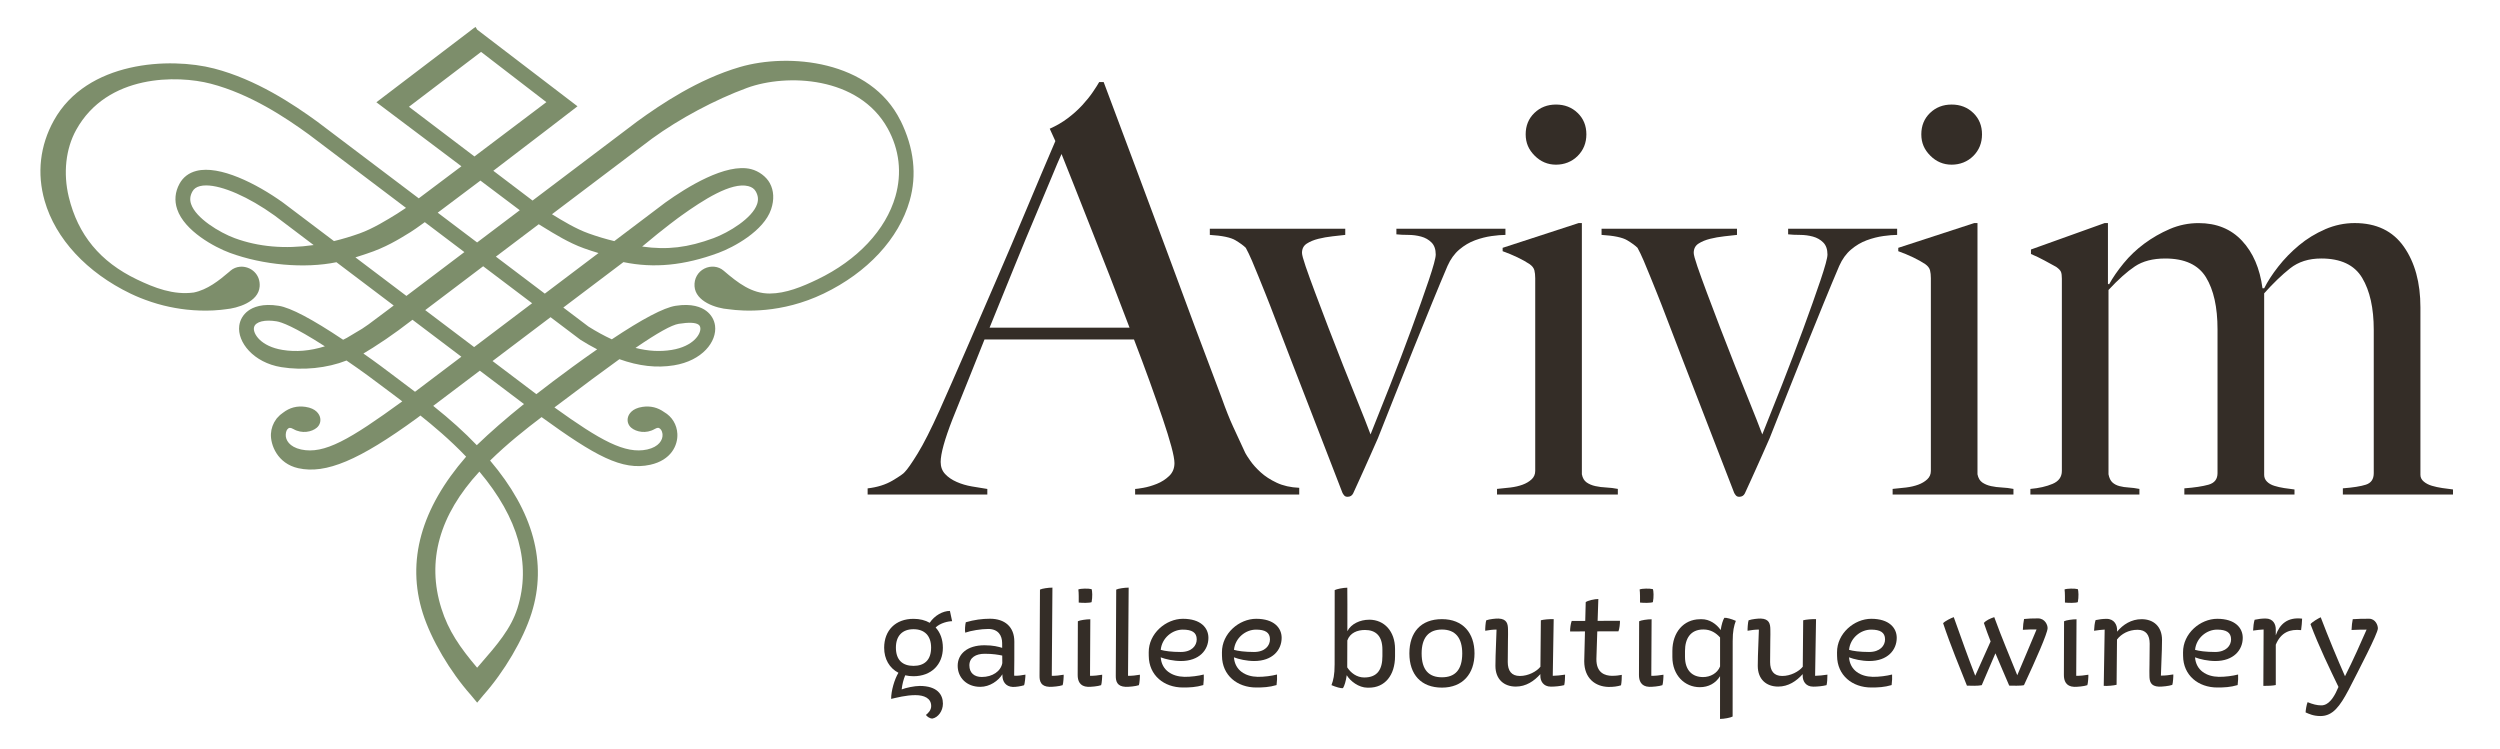 <svg xmlns="http://www.w3.org/2000/svg" id="Layer_1" viewBox="0 0 1856.23 556.25"><defs><style>.cls-1{fill:#342d27;}.cls-2{isolation:isolate;}.cls-3{fill:#7d8e6b;}</style></defs><path class="cls-3" d="M476.79,183.07c16.34-13.82,28.52-22.58,28.65-22.67,16.76-12.01,37.6-25.4,50.15-22.2,2.71.69,4.51,1.99,5.65,4.08,1.69,3.1,1.98,6.03.91,9.23-3.51,10.5-21.02,21.11-32.32,25.3-19.09,7.04-34.42,8.9-53.03,6.26M471.85,258.33c16.32-11.21,26.85-17.07,32.11-17.9,7.59-1.2,12.55-.98,14.73.65.76.57,1.15,1.3,1.3,2.39.58,4.41-5.07,13.71-21.29,16.35-8.58,1.4-17.4.92-26.84-1.49M241.22,257.15c-11.03,3.43-21.35,4.31-31.4,2.67-16.22-2.64-21.88-11.94-21.29-16.35.17-1.29.81-2.34,1.96-3.19,1.94-1.45,5.07-2.21,8.96-2.21,1.8,0,3.77.17,5.85.5,3.58.56,12.92,3.77,35.92,18.58M232.88,181.95c-21.35,3.08-41.06,1.35-58.66-5.14-11.31-4.2-28.81-14.81-32.33-25.3-1.07-3.2-.78-6.13.92-9.24,1.13-2.09,2.92-3.38,5.63-4.08,1.37-.35,2.91-.52,4.6-.52,11.96,0,31.45,8.45,50.8,22.32.32.24,11.83,8.94,29.04,21.96M355.94,350.16c29.09,34.52,38.6,68.64,28.26,101.44-4.84,15.31-15.33,27.38-27.48,41.35l-2.45,2.82c-12.8-15.08-21.32-27.45-26.55-44.02-11.08-35.12-1.58-69.29,28.22-101.6M356.26,275.22l32.78,24.77c-13.49,10.85-24.74,20.66-35.03,30.56-9.13-9.57-19.52-18.94-32.35-29.19l34.6-26.14h0ZM342.57,264.87l-34.43,26.02-14.17-10.69c-7.45-5.64-14.53-11-24.14-17.71,1.86-1.07,4.2-2.5,7.01-4.29,7.16-4.56,12.65-8.3,18.95-12.91,3.39-2.49,6.75-5.04,10.12-7.6l.36-.27,36.31,27.45h-.01ZM301.75,219.71l-37.86-28.62c1.78-.52,3.52-1.1,5.3-1.7l3.09-1.03c13.78-4.46,23.85-10.67,31.94-15.67l.7-.43c1.86-1.14,5.3-3.54,10.5-7.31l29.39,22.22-43.05,32.55h-.01ZM318.32,228.28c6.02-4.58,12.04-9.17,18.1-13.69,4.4-3.31,8.78-6.63,13.17-9.97l9.15-6.93,36.35,27.47-43.06,32.55-36.32-27.45,2.61-1.98ZM365.71,268.07l43.07-32.56,22.16,16.74c4.09,2.58,8.2,4.92,12.45,7.13-12.9,8.96-25.04,17.95-33.25,24.14-3.66,2.76-7.67,5.84-11.91,9.14l-32.53-24.59h0ZM404.53,218.03l-36.35-27.48,31.83-24.05,3.52,2.17c8.03,4.96,19.01,11.73,29.92,15.64,3.61,1.3,7.27,2.5,10.94,3.58l-39.87,30.13h.01ZM385.94,156.08l-31.69,23.94-29.25-22.11c9.06-6.72,20.2-15.1,31.71-23.83l29.23,22.01h0ZM352.27,116.17c-20.72-15.72-41.32-31.34-48.63-36.89l53.55-40.75,48.5,37.31-53.41,40.33h0ZM668.61,89.59c-22.21-45.03-83.11-50.41-119.26-39.82-30.91,9.03-58.39,27.45-76.45,40.57-1.08.85-2.19,1.67-3.29,2.5l-74.19,56.07-29.14-22.11c30.1-22.9,59.75-45.75,59.75-45.75l2.76-2.13-74.51-56.93-1.17-1.99-.77.59-.09-.06-72.8,55.4,63.15,47.53-31.68,23.81-75.35-56.95c-17.95-13.05-45.41-31.34-76.54-39.43-33-8.57-94.51-5.68-119.06,38.59-10.31,18.61-12.67,39.24-6.82,59.65,8.05,28.16,31.34,53.27,63.86,68.91,4.65,2.23,9.42,4.16,14.57,5.88l1.05.36c2.91.96,5.76,1.79,8.94,2.58,5.5,1.36,11.13,2.37,16.92,3.02,6.84.74,13.62.94,20.13.6,4.12-.22,7.15-.59,9.15-.88,8.29-.75,24.2-5.25,25.02-16.94.29-4.18-1.1-8-3.92-10.77-2.79-2.75-6.78-4.17-10.66-3.84-2.64.23-5.08,1.24-7.05,2.92l-.71.64c-7.92,6.77-16.51,13.54-26.6,15.58-15.1,2.03-29.22-3.47-42.25-9.73-27.21-13.07-43.74-33.08-50.54-61.19-4.27-17.67-2.27-35.83,5.49-49.83,23.08-41.66,75.39-40.67,99.84-34.32,29.35,7.63,55.65,25.16,72.85,37.66.28.21,16.91,12.78,40.49,30.6l31.71,23.97-6.58,4.32c-7.6,4.69-18,11.11-27.82,14.63-6.3,2.25-12.71,4.17-19.08,5.71l-37.82-28.57c-19.85-14.24-47.16-27.89-64.27-23.56-5.69,1.45-9.93,4.67-12.6,9.56-3.31,6.09-3.9,12.44-1.74,18.89,5.42,16.21,27.92,28.27,39.05,32.38,24.73,9.13,55.65,11.84,79.21,6.99l42.52,32.14-4.27,3.23c-4.83,3.65-9.67,7.27-14.54,10.86-2.97,2.19-6.18,4.22-9.8,6.24-.3.16-.88.52-1.64.99-3.66,2.27-6.12,3.65-7.3,4.11-22.94-15.35-39.04-23.83-47.82-25.21-12.09-1.93-19.05.99-22.76,3.76-3.65,2.73-5.97,6.64-6.55,11.02-1.6,12.15,10.55,27.4,31.18,30.76,16.08,2.61,34.08.77,48.46-4.91,11.41,7.75,20.82,14.77,34.69,25.24l6.71,5.09c-38.88,28.3-57.92,39.48-75.14,35.73-8.72-1.93-11.59-7.13-11.38-11,.11-2.29.74-3.81,1.93-4.66.39-.28,1.29-.94,3.79.51,6.27,3.64,13.65,2.16,17.4-1.08,2.27-1.97,3.15-4.99,2.29-7.91-.56-1.88-2.72-6.38-10.83-7.52-6.25-.9-11.73.59-16.6,4.36-1.57,1.03-2.97,2.27-4.16,3.69-.26.27-.67.68-.82.99-2.4,3.2-3.79,7-4,10.99-.42,8.05,4.73,22.09,20.33,25.54,20.48,4.51,45.11-5.87,87.89-37.02l2.78-2.1c9.13,7.27,21.85,17.86,33.93,30.54-33.52,38.53-44.35,77.59-32.19,116.15,6.14,19.48,20.22,43.42,35.8,60.94l4.59,5.56,4.53-5.48c15.64-17.58,29.71-41.53,35.86-61.02,11.75-37.23,1.39-75.32-30.79-113.26,12.75-12.5,26.34-23.26,38.22-32.27,39.68,28.73,59.84,40.01,80.7,35.39,15.56-3.44,20.56-14.53,20.12-22.97-.35-6.88-4-12.8-9.77-16.12-4.85-3.46-10.07-4.75-16.02-3.91-8.12,1.15-10.28,5.65-10.83,7.52-.86,2.91.03,5.94,2.29,7.91,3.75,3.24,11.13,4.72,17.4,1.08,2.07-1.2,2.93-.99,3.4-.73,2.12,1.17,2.48,3.8,2.53,4.89.21,3.86-2.66,9.05-11.38,10.99-16.4,3.58-34.74-6.68-68.89-31.23l6.95-5.21c13.91-10.5,28.51-21.43,41.3-30.61,14.38,5.16,27.64,6.65,40.49,4.56,21.06-3.42,32.06-17.64,30.52-29.41-.57-4.38-2.9-8.3-6.55-11.02-3.7-2.77-10.66-5.69-22.76-3.76-8.73,1.37-24.66,9.74-47.35,24.89-5.74-2.66-11.45-5.79-17.28-9.44l-18.73-14.16,44.65-33.73c22.64,4.7,45.12,2.51,70.6-6.89,11.13-4.11,33.63-16.17,39.05-32.38,2.39-7.13,2.05-13.82-.97-19.36-2.63-4.83-8.08-8.92-13.87-10.4-18.67-4.75-47.95,13.51-63.65,24.76,0,0-.98.74-2.79,2.11l-35.16,26.57c-6.38-1.54-12.8-3.46-19.08-5.72-9.51-3.4-19.55-9.52-27.2-14.24l74.28-56.14c20.43-14.84,46.78-28.92,70.5-37.64,29.42-10.8,82.97-8.74,104.45,30.01,8.73,15.74,10.73,33.18,5.8,50.44-7.14,24.97-28.25,47.46-57.91,61.71-11.29,5.43-23.41,10.45-35.41,10.5h-.12c-13.26,0-23.32-7.7-34.16-17-3.88-3.32-9.49-3.92-14.28-1.51-4.9,2.47-7.7,7.52-7.3,13.19.78,11.18,15.78,16.31,25.5,17,10.74,1.52,39.04,3.42,70.35-11.63,32.52-15.63,55.81-40.74,63.87-68.91,5.5-19.23,3.23-39.26-6.76-59.54"></path><g class="cls-2"><g class="cls-2"><path class="cls-1" d="M682.78,509.3c13.21,0,17.33,6.49,17.33,13.14,0,5.53-3.6,10.24-7.73,11.07-2.11.15-4.42-1.82-4.87-2.68,1.71-1.4,3.89-3.5,3.89-6.59,0-5.92-5.37-8.11-11.75-8.11-7.03,0-13.86,1.89-17.98,2.79-.05-5.88,2.46-14.56,5.4-19.39-6.66-3.46-10.59-10.18-10.59-18.57,0-12.87,8.4-21.48,21.8-21.48,4.66,0,8.72,1.04,12.02,2.94,3.57-5.39,9.69-8.82,15.01-8.82l1.63,7.63c-2.84,0-8.75,1.28-12.25,4.67,3.47,3.73,5.39,8.91,5.39,15.07,0,12.39-8.56,21.12-21.8,21.12-2.19,0-4.24-.24-6.16-.69-1.29,3.01-2.26,6.92-2.63,10.49,3.03-1.22,9.56-2.58,13.29-2.58h0ZM665.2,480.83c0,9.31,5.01,13.57,13.07,13.57s13.07-4.26,13.07-13.57c0-8.81-4.88-13.65-13.07-13.65s-13.07,4.84-13.07,13.65Z"></path><path class="cls-1" d="M761.37,500.9c.11.96-.46,7.02-1.05,7.9-2.44.74-5.99,1.31-8.34,1.24-5.37-.26-7.62-4.16-7.69-8.25v-1.15c-3.07,4.86-9.36,9.33-16.44,9.33-10.11,0-16.78-6.85-16.78-15.65s7.18-15.22,19.9-15.22c6.56,0,10.5,1.12,13.14,1.93l-.03-3.7c-.05-5.25-2.71-10.33-10.37-10.33-5.28,0-12.9,1.26-17.04,2.75-.39-1.6-.06-6.01.42-7.73,6.12-1.8,12.18-2.62,17.88-2.62,11.13,0,18.16,6.03,18.16,16.97,0,8.27,0,19.86-.13,25.32,2.37.26,5.91-.32,8.39-.79h-.01ZM728.96,502.65c8.03,0,14.16-4.31,15.24-10.3l-.05-5.6c-3.02-.63-6.92-1.33-13.05-1.33-6.55,0-11.35,2.86-11.35,8.59s3.75,8.64,9.21,8.64h0Z"></path><path class="cls-1" d="M779.19,509.97c-6.38-.26-7.37-4.09-7.34-8.18l.32-64.01c1.48-.78,6.13-1.48,9.25-1.48l-.48,65.46c2.48.12,6.38-.32,8.82-.79.11.97-.25,6.68-.77,7.76-2.44.88-7.53,1.29-9.81,1.24h0Z"></path><path class="cls-1" d="M807.75,509.97c-6.19-.26-7.6-4.71-7.58-8.8l.13-39.89c1.48-.78,6.13-1.48,9.25-1.48l-.22,41.96c2.54.12,6.53-.32,9.01-.79.11.97-.25,6.68-.77,7.76-2.44.88-7.53,1.3-9.82,1.24h0ZM810.47,437.43c.58,1.17.77,5.98.03,9.66-1.6.68-6.89.62-9.55.31-.01-2.31.09-7.31-.28-9.75,1.82-.73,7.41-.82,9.81-.23h0Z"></path><path class="cls-1" d="M835.8,509.97c-6.38-.26-7.37-4.09-7.34-8.18l.32-64.01c1.48-.78,6.13-1.48,9.25-1.48l-.48,65.46c2.48.12,6.38-.32,8.82-.79.11.97-.25,6.68-.77,7.76-2.44.88-7.53,1.29-9.81,1.24h0Z"></path><path class="cls-1" d="M879.41,502.55c4.82.05,10.42-.7,14.38-1.73.13,2.18.05,4.82-.34,7.84-5.47,1.62-10.16,1.8-15.07,1.8-14.12,0-25.31-9.01-25.44-23.46l-.03-2.59c-.12-14.09,12.8-24.96,25.42-24.96,13.27,0,18.91,6.78,18.91,14.13,0,9.05-6.79,17.22-20.35,17.22-5.57,0-11.51-1.34-15.08-2.74.72,9.66,8.5,14.31,17.6,14.48h0ZM878.2,467.49c-7.86,0-15.52,6.26-16.36,15.02,2.89.85,7.98,1.58,14.86,1.58,8.2,0,11.86-4.71,11.86-9.36,0-5.23-3.66-7.24-10.36-7.24h0Z"></path><path class="cls-1" d="M933.79,502.55c4.83.05,10.42-.7,14.38-1.73.13,2.18.05,4.82-.34,7.84-5.47,1.62-10.16,1.8-15.08,1.8-14.12,0-25.31-9.01-25.44-23.46l-.03-2.59c-.12-14.09,12.8-24.96,25.42-24.96,13.27,0,18.91,6.78,18.91,14.13,0,9.05-6.79,17.22-20.35,17.22-5.57,0-11.51-1.34-15.08-2.74.72,9.66,8.5,14.31,17.6,14.48h0ZM932.58,467.49c-7.86,0-15.52,6.26-16.36,15.02,2.89.85,7.98,1.58,14.86,1.58,8.2,0,11.86-4.71,11.86-9.36,0-5.23-3.66-7.24-10.36-7.24h0Z"></path><path class="cls-1" d="M1016.6,460.11c11.33,0,19.21,8.74,19.21,21.75v5.31c0,14.19-7.54,23.51-19.5,23.42h-1.1c-6.32-.05-12.59-4.78-15.27-9.27-.58,4.29-1.76,8.14-2.81,9.64-1.44.23-5.39-.87-8.52-2.26,1.35-3.62,2.36-7.45,2.34-15.44l.05-55.12c1.47-.77,6.23-1.77,9.36-1.79.08,3.82.08,17.96.05,32.3,2.78-5.46,9.45-8.52,16.2-8.52h0ZM1012.94,503.02c9.89,0,13.49-6.08,13.49-15.85v-4.9c-.02-10.17-5-14.52-12.94-14.52-5.67,0-11.08,2.08-13.11,7.77-.02,7.6-.05,14.79-.07,20,2.64,4.07,7.05,7.5,12.64,7.5h0Z"></path><path class="cls-1" d="M1070.63,510.55c-15.47,0-24.18-9.73-24.18-25.4s8.53-25.44,24.18-25.44,24.18,10.35,24.18,25.44-8.72,25.4-24.18,25.4h0ZM1055.55,485.16c0,12.28,5.39,17.72,15.08,17.72s15.07-5.44,15.07-17.72c0-11.45-5.01-17.73-15.07-17.73s-15.08,6.28-15.08,17.73Z"></path><path class="cls-1" d="M1162.06,500.92c.01,2.71-.19,5.99-.65,7.79-2.9.74-6.66,1.12-9.85,1.12-5.92,0-7.9-4.5-7.85-7.97v-1.35c-4.63,5.18-10.64,9.27-18.23,9.27-8.79,0-15.14-5.4-15.14-15.38,0-9.01.83-23,.83-26.93-2.4-.08-6.1.41-8.4.86-.11-.96.25-6.68.77-7.76,2.41-.88,7-1.36,9.11-1.3,6.19.26,6.99,3.95,7.03,8.04.14,5.2-.18,8.71-.18,24.24,0,6.5,2.75,10.35,9.01,10.35s12.39-3.31,15.24-6.86l.31-34.49c2.09-.57,6.55-.98,9.54-.83l-.69,42.06c2.66-.08,5.88-.33,9.13-.87h.01Z"></path><path class="cls-1" d="M1196.73,501.78c3.28.06,5.72-.4,7.44-.7,0,2.39-.09,5.34-.58,7.75-2.45.8-5.76,1.28-9.36,1.21-9.58-.26-17.91-6.19-17.95-19.07l.55-22.15-11.03.04c-.13-1.86.45-6.15,1.19-7.82l10.04-.03.35-13.93c1.49-1.18,6.75-2.36,9.37-2.32l-.53,16.22,16.58-.06c.12,1.79-.39,6.18-1.12,7.82l-15.71.05-.66,20.46c-.14,10.61,6.62,12.44,11.42,12.54h0Z"></path><path class="cls-1" d="M1224.51,509.97c-6.19-.26-7.61-4.71-7.59-8.8l.13-39.89c1.48-.78,6.13-1.48,9.25-1.48l-.22,41.96c2.54.12,6.53-.32,9.01-.79.11.97-.25,6.68-.77,7.76-2.44.88-7.53,1.3-9.82,1.24h0ZM1227.23,437.43c.58,1.17.78,5.98.03,9.66-1.6.68-6.89.62-9.55.31-.01-2.31.09-7.31-.29-9.75,1.82-.73,7.41-.82,9.81-.23h0Z"></path><path class="cls-1" d="M1286.51,476.42l-.05,55.6c-1.48.84-6.23,1.77-9.36,1.79l.02-31.75c-3.27,5.3-8.59,8.17-15.01,8.17-11.34,0-20.39-9.01-20.39-22.37v-4.54c0-13.88,8.41-23.36,20.26-23.54l1.38-.03c5.85-.08,11.19,3.58,14.23,8.06.61-4.07,1.73-7.65,2.73-9.09,1.44-.23,5.39.87,8.52,2.26-1.35,3.62-2.36,7.45-2.34,15.44ZM1264.47,502.72c5.4,0,10.64-2.76,12.67-7.87v-21.39s.01-.14.01-.14c-2.9-3.22-6.77-5.94-12.43-5.94-9.62,0-13.62,6.85-13.62,15.99v4.3c.02,10.52,5.85,15.04,13.36,15.04h0Z"></path><path class="cls-1" d="M1356.85,500.92c.01,2.71-.19,5.99-.65,7.79-2.9.74-6.66,1.12-9.85,1.12-5.92,0-7.9-4.5-7.85-7.97v-1.35c-4.63,5.18-10.64,9.27-18.23,9.27-8.79,0-15.14-5.4-15.14-15.38,0-9.01.83-23,.83-26.93-2.4-.08-6.1.41-8.4.86-.11-.96.25-6.68.77-7.76,2.41-.88,7-1.36,9.11-1.3,6.19.26,6.99,3.95,7.03,8.04.14,5.2-.18,8.71-.18,24.24,0,6.5,2.75,10.35,9.01,10.35s12.39-3.31,15.24-6.86l.31-34.49c2.09-.57,6.55-.98,9.54-.83l-.69,42.06c2.66-.08,5.88-.33,9.13-.87h.01Z"></path><path class="cls-1" d="M1390.48,502.55c4.82.05,10.42-.7,14.38-1.73.13,2.18.05,4.82-.34,7.84-5.47,1.62-10.16,1.8-15.08,1.8-14.12,0-25.31-9.01-25.43-23.46l-.03-2.59c-.12-14.09,12.8-24.96,25.42-24.96,13.27,0,18.91,6.78,18.91,14.13,0,9.05-6.79,17.22-20.35,17.22-5.57,0-11.51-1.34-15.08-2.74.72,9.66,8.5,14.31,17.6,14.48h0ZM1389.27,467.49c-7.86,0-15.52,6.26-16.36,15.02,2.89.85,7.98,1.58,14.86,1.58,8.2,0,11.87-4.71,11.87-9.36,0-5.23-3.67-7.24-10.36-7.24h0Z"></path><path class="cls-1" d="M1513.2,459.15c5.16.01,7.25,4.93,7.12,7.36-.17,3.95-8.83,23.58-17.54,42.21-2.46.63-8.67.37-10.95.35-2.97-7.06-6.62-15.27-10.24-23.99-2.46,5.73-5.99,13.93-10.15,23.64-2.45.64-8.56.47-11.01.36-5.11-12.96-12.11-29.61-17.68-46.36,1.2-1.48,6.04-3.91,7.9-4.5,5.59,15.59,10.71,30.19,15.95,43.5,5.71-12.88,8.91-19.76,11.42-25.47-1.77-4.52-3.47-9.12-5.01-13.71,1.53-1.85,4.69-3.35,7.71-4.32,5.66,15.59,11.77,29.82,17.09,43.13,5.39-12.86,9.38-21.99,14.34-34-2.39-.03-7.84.06-10.19.27.07-2.85.47-6.04.9-8.02,2.11-.3,7.08-.49,10.35-.45h0Z"></path><path class="cls-1" d="M1540.01,509.97c-6.19-.26-7.61-4.71-7.59-8.8l.13-39.89c1.48-.78,6.13-1.48,9.25-1.48l-.22,41.96c2.54.12,6.53-.32,9.01-.79.11.97-.25,6.68-.77,7.76-2.44.88-7.53,1.3-9.82,1.24h0ZM1542.73,437.43c.58,1.17.78,5.98.03,9.66-1.6.68-6.89.62-9.55.31-.01-2.31.09-7.31-.29-9.75,1.82-.73,7.41-.82,9.81-.23h0Z"></path><path class="cls-1" d="M1613.67,500.76c.11.97-.25,6.68-.77,7.76-2.44.88-7.65,1.37-9.93,1.31-6.19-.26-6.99-3.95-7.03-8.04-.14-5.2.18-8.44.18-23.83,0-6.5-2.75-10.35-9.01-10.35-6.67,0-12.15,3.13-15.25,7.22l-.31,33.61c-2.09.57-6.55.98-9.54.83l.69-41.81c-2.29.11-4.86.43-7.88.88.1-2.69.48-5.95,1.14-7.92,2.49-.55,5.5-.93,8.11-.93,5.92,0,7.9,4.78,7.85,8.24v1.28c4.43-5.3,10.58-9.27,18.23-9.27,8.79,0,15.14,5.4,15.14,15.38,0,9.01-.83,22.59-.83,26.51,2.61.08,6.91-.41,9.22-.86h0Z"></path><path class="cls-1" d="M1647.39,502.55c4.82.05,10.42-.7,14.38-1.73.13,2.18.05,4.82-.34,7.84-5.47,1.62-10.16,1.8-15.08,1.8-14.12,0-25.31-9.01-25.43-23.46l-.03-2.59c-.12-14.09,12.8-24.96,25.42-24.96,13.27,0,18.91,6.78,18.91,14.13,0,9.05-6.79,17.22-20.35,17.22-5.57,0-11.51-1.34-15.08-2.74.72,9.66,8.5,14.31,17.6,14.48h0ZM1646.18,467.49c-7.86,0-15.52,6.26-16.36,15.02,2.89.85,7.98,1.58,14.86,1.58,8.2,0,11.87-4.71,11.87-9.36,0-5.23-3.67-7.24-10.36-7.24h0Z"></path><path class="cls-1" d="M1689.76,471.67c2.85-8.15,8.63-13.64,19.54-12.33-.13,2.58-.32,5.86-.76,8.52-8.02-.85-14.9,1.4-18.79,10.83v29.94c-2.09.51-6.24.67-9.23.64l.19-41.88c-2.27.11-4.81.36-7.81.81.1-2.69.48-6.06,1.14-8.04,2.47-.55,5.44-.93,8.04-.93,5.92,0,7.66,4.5,7.66,7.96v4.47h0Z"></path><path class="cls-1" d="M1722.99,531.66c-5.22,0-8.39-1.52-11.1-2.7,0-1.46.75-6.02,1.49-7.61,3.79,1.57,7.06,2.38,10.02,2.38,2.42,0,7.47-.51,12.9-13.69-6.28-13.05-14.43-29.71-20.79-46.62,1.31-1.66,5.57-4.15,7.6-5.11,5.92,15.57,12.46,31.19,18.03,43.79,6.17-12.15,11.91-25.16,16.03-34.61-2.66.03-8.54.05-11.17.27.07-2.85.47-6.04.9-8.02,2.74-.24,8.61-.36,12.15-.33,4.68,0,6.62,4.92,6.5,7.3-.2,3.94-13.59,29.65-21.85,45.74-6.3,11.79-11.54,19.21-20.7,19.21h0Z"></path></g></g><path class="cls-1" d="M838.66,243.27h-103.9c6.67-16.41,12.87-31.64,18.57-45.69,5.71-14.05,10.92-26.64,15.65-37.76,4.73-11.12,8.69-20.59,11.9-28.37,3.19-7.78,5.63-13.49,7.3-17.1,2.5,6.12,5.63,13.98,9.39,23.56,3.75,9.6,7.92,20.17,12.52,31.72,4.59,11.54,9.31,23.57,14.19,36.09,4.86,12.52,9.66,25.03,14.39,37.55M964.67,367.19v-5c-6.4-.27-11.97-1.53-16.69-3.75-4.74-2.23-8.7-4.8-11.89-7.71-3.21-2.93-5.78-5.77-7.72-8.56-1.95-2.77-3.2-4.73-3.76-5.84-3.34-7.23-6.33-13.7-8.97-19.4-2.65-5.69-5.49-12.86-8.56-21.48-6.67-17.52-13.35-35.26-20.03-53.2-6.67-17.95-13.55-36.51-20.65-55.71-7.09-19.2-14.54-39.15-22.32-59.88-7.79-20.71-16-42.62-24.61-65.71h-3.34c-1.11,1.95-2.71,4.46-4.79,7.51-2.09,3.07-4.66,6.27-7.72,9.59-3.07,3.34-6.61,6.54-10.64,9.6-4.03,3.07-8.55,5.7-13.56,7.93l4.18,9.17c-6.68,15.59-13.78,32.34-21.29,50.28-7.51,17.94-15.1,35.75-22.75,53.41-7.65,17.67-15.09,34.84-22.33,51.54-7.23,16.69-13.77,31.56-19.61,44.64-6.4,14.19-11.82,24.9-16.27,32.13-4.45,7.24-7.66,11.82-9.6,13.76-.83,1.12-3.83,3.21-8.97,6.27-5.16,3.06-11.33,5-18.57,5.84v4.59h88.87v-4.16c-3.61-.56-7.44-1.18-11.47-1.88-4.04-.69-7.8-1.81-11.27-3.34-3.48-1.52-6.34-3.47-8.56-5.84-2.23-2.36-3.34-5.35-3.34-8.97,0-6.12,2.93-16.7,8.77-31.71,3.89-9.73,7.78-19.4,11.68-29,3.89-9.6,7.93-19.67,12.1-30.26h110.99c4.18,10.85,8.07,21.29,11.69,31.3,3.6,10.01,6.8,19.13,9.59,27.33,2.77,8.21,4.94,15.17,6.47,20.86,1.53,5.71,2.3,9.8,2.3,12.31,0,3.89-1.33,7.09-3.96,9.59-2.64,2.51-5.71,4.46-9.18,5.85-3.49,1.39-6.82,2.36-10.02,2.92-3.19.56-5.21.84-6.05.84v4.16h121.84v-.02Z"></path><path class="cls-1" d="M1036.81,169.82v4.17c2.5.28,5.42.42,8.76.42s6.54.42,9.6,1.25c3.07.83,5.63,2.29,7.72,4.39,2.09,2.09,3.13,5.07,3.13,8.97,0,2.5-1.74,8.91-5.22,19.2s-7.71,22.26-12.72,35.89c-5,13.63-10.3,27.54-15.86,41.73-5.57,14.18-10.43,26.42-14.6,36.71-2.5-6.68-5.57-14.46-9.18-23.36-3.61-8.91-7.3-18.09-11.06-27.55-3.75-9.46-7.44-18.92-11.05-28.37-3.62-9.46-6.89-18.09-9.81-25.88-2.92-7.78-5.29-14.32-7.1-19.61-1.8-5.28-2.7-8.62-2.7-10.01,0-3.06,1.18-5.36,3.54-6.89s5.22-2.71,8.56-3.55,6.88-1.46,10.64-1.88c3.76-.41,6.88-.76,9.38-1.04v-4.59h-100.56v4.59c9.18.56,15.51,1.88,18.99,3.96,3.47,2.08,6.05,3.96,7.72,5.63,1.38,2.5,2.91,5.7,4.59,9.59,1.67,3.91,3.34,7.93,5.01,12.11,1.67,4.17,3.27,8.14,4.8,11.89,1.52,3.76,2.71,6.75,3.55,8.98,5.84,15.3,11.12,29.07,15.86,41.31,4.73,12.25,9.18,23.72,13.35,34.43s8.21,21.14,12.11,31.3c3.89,10.15,8.06,20.93,12.51,32.34.27.56.69,1.18,1.25,1.87.55.69,1.38,1.05,2.5,1.05,1.95,0,3.34-.84,4.18-2.51,1.67-3.61,3.12-6.81,4.38-9.59,1.25-2.78,2.57-5.7,3.96-8.76s2.85-6.32,4.38-9.81c1.53-3.47,3.4-7.71,5.63-12.72,3.89-9.74,8.14-20.45,12.74-32.13,4.59-11.67,9.24-23.36,13.98-35.05,4.73-11.68,9.24-22.8,13.55-33.38,4.32-10.57,8.15-19.75,11.48-27.54,2.23-5,5.14-9.04,8.76-12.1,3.62-3.06,7.51-5.36,11.68-6.89s8.28-2.57,12.32-3.13c4.03-.56,7.44-.84,10.22-.84v-4.59h-80.97Z"></path><path class="cls-1" d="M1327.67,169.82v4.17c2.5.28,5.43.42,8.77.42s6.53.42,9.6,1.25c3.05.83,5.62,2.29,7.71,4.39,2.08,2.09,3.13,5.07,3.13,8.97,0,2.5-1.75,8.91-5.22,19.2-3.49,10.29-7.71,22.26-12.73,35.89-5,13.63-10.29,27.54-15.85,41.73-5.57,14.18-10.44,26.42-14.6,36.71-2.51-6.68-5.57-14.46-9.18-23.36-3.62-8.91-7.31-18.09-11.06-27.55s-7.44-18.92-11.06-28.37c-3.62-9.46-6.88-18.09-9.81-25.88-2.91-7.78-5.28-14.32-7.09-19.61-1.81-5.28-2.71-8.62-2.71-10.01,0-3.06,1.17-5.36,3.54-6.89,2.36-1.53,5.22-2.71,8.56-3.55,3.34-.84,6.88-1.46,10.64-1.88,3.76-.41,6.89-.76,9.39-1.04v-4.59h-100.56v4.59c9.18.56,15.5,1.88,18.99,3.96,3.47,2.08,6.05,3.96,7.71,5.63,1.39,2.5,2.92,5.7,4.59,9.59,1.67,3.91,3.34,7.93,5.01,12.11,1.67,4.17,3.27,8.14,4.8,11.89,1.53,3.76,2.71,6.75,3.55,8.98,5.84,15.3,11.13,29.07,15.86,41.31,4.72,12.25,9.17,23.72,13.34,34.43,4.18,10.71,8.2,21.14,12.1,31.3,3.9,10.15,8.07,20.93,12.52,32.34.28.56.69,1.18,1.25,1.87s1.39,1.05,2.51,1.05c1.93,0,3.33-.84,4.16-2.51,1.67-3.61,3.13-6.81,4.39-9.59s2.57-5.7,3.96-8.76,2.85-6.32,4.39-9.81c1.53-3.47,3.39-7.71,5.62-12.72,3.89-9.74,8.14-20.45,12.73-32.13,4.59-11.67,9.25-23.36,13.98-35.05,4.73-11.68,9.25-22.8,13.56-33.38,4.32-10.57,8.15-19.75,11.48-27.54,2.22-5,5.14-9.04,8.76-12.1,3.61-3.06,7.51-5.36,11.68-6.89s8.27-2.57,12.31-3.13c4.03-.56,7.44-.84,10.22-.84v-4.59h-80.95,0Z"></path><path class="cls-1" d="M1172.03,165.65l-56.33,18.36v2.5c3.89,1.4,7.57,2.92,11.05,4.59,3.48,1.67,6.47,3.34,8.97,5.01,1.95,1.4,3.12,2.92,3.55,4.59.41,1.67.62,3.61.62,5.84v143.12c0,2.49-.9,4.59-2.71,6.26-1.81,1.67-4.03,2.99-6.68,3.96-2.64.97-5.63,1.67-8.96,2.08-3.34.41-6.68.77-10.02,1.05v4.16h89.71v-4.16c-2.79-.56-5.64-.9-8.56-1.05-2.92-.14-5.63-.48-8.14-1.04-2.5-.55-4.65-1.46-6.46-2.71-1.82-1.25-2.99-3.27-3.55-6.06v-186.51h-2.5.01Z"></path><path class="cls-1" d="M1465.78,165.65l-56.33,18.36v2.5c3.89,1.4,7.58,2.92,11.06,4.59,3.47,1.67,6.46,3.34,8.97,5.01,1.93,1.4,3.12,2.92,3.55,4.59.42,1.67.62,3.61.62,5.84v143.12c0,2.49-.91,4.59-2.72,6.26-1.81,1.67-4.03,2.99-6.68,3.96s-5.63,1.67-8.97,2.08c-3.34.41-6.68.77-10.02,1.05v4.16h89.71v-4.16c-2.78-.56-5.62-.9-8.55-1.05-2.92-.14-5.63-.48-8.14-1.04-2.5-.55-4.66-1.46-6.47-2.71-1.8-1.25-2.99-3.27-3.54-6.06v-186.51h-2.51.02Z"></path><path class="cls-1" d="M1726.41,170.24c-7.1,3.07-13.57,7.02-19.41,11.89-5.84,4.87-10.99,10.16-15.43,15.85-4.46,5.7-7.93,11.06-10.43,16.07h-1.26c-1.94-14.74-7-26.5-15.18-35.26-8.17-8.76-18.92-13.14-32.22-13.14-7.48,0-14.62,1.46-21.41,4.38s-13.1,6.54-18.92,10.85c-5.82,4.31-10.95,9.17-15.38,14.6-4.44,5.43-8.04,10.64-10.8,15.65l-.84-.42v-45.07h-2.49l-54.66,19.61v3.34c3.34,1.39,6.67,2.99,10.01,4.8,3.34,1.8,6.26,3.41,8.76,4.79,1.94,1.4,3.13,2.65,3.54,3.76.42,1.12.63,2.78.63,5.01v142.71c0,4.45-2.3,7.65-6.89,9.6s-10.09,3.2-16.48,3.76v4.16h80.95v-4.16c-2.79-.56-5.43-.9-7.94-1.05-2.5-.14-4.78-.48-6.87-1.04-2.09-.55-3.83-1.46-5.22-2.72-1.39-1.25-2.36-3.27-2.92-6.05v-136.85c7.23-7.79,13.77-13.63,19.61-17.53,5.84-3.89,13.36-5.84,22.53-5.84,14.46,0,24.55,4.66,30.25,13.97,5.7,9.33,8.56,22.18,8.56,38.6v106.82c0,4.45-2.24,7.3-6.68,8.55-4.46,1.25-10.43,2.15-17.95,2.71v4.59h81.78v-3.75c-2.5-.27-5.08-.62-7.72-1.05-2.64-.41-5.08-.97-7.29-1.67-2.24-.69-4.04-1.73-5.43-3.12s-2.08-3.06-2.08-5.01v-134.79c6.71-7.5,13.14-13.69,19.29-18.56,6.15-4.86,13.83-7.3,23.07-7.3,14.53,0,24.67,4.79,30.41,14.39,5.73,9.59,8.6,22.47,8.6,38.6v106.4c0,4.45-1.95,7.3-5.84,8.55-3.9,1.25-9.6,2.15-17.1,2.71v4.59h81.78v-3.75c-2.5-.27-5.16-.62-7.93-1.05-2.78-.41-5.36-.97-7.71-1.67-2.37-.69-4.38-1.73-6.05-3.12-1.67-1.39-2.5-3.06-2.5-5.01v-124.35c0-18.36-4.12-33.38-12.32-45.06-8.21-11.69-20.38-17.53-36.51-17.53-7.52,0-14.82,1.53-21.91,4.59"></path><path class="cls-1" d="M1139.28,83.87c-4.32,4.17-6.48,9.46-6.48,15.86s2.23,11.41,6.68,15.86c4.44,4.46,9.73,6.68,15.85,6.68s11.75-2.15,16.07-6.47c4.31-4.31,6.47-9.66,6.47-16.06s-2.15-11.69-6.47-15.86c-4.31-4.17-9.67-6.25-16.07-6.25s-11.76,2.08-16.06,6.25"></path><path class="cls-1" d="M1433.03,83.87c-4.31,4.17-6.47,9.46-6.47,15.86s2.22,11.41,6.68,15.86c4.44,4.46,9.74,6.68,15.85,6.68s11.75-2.15,16.08-6.47c4.3-4.31,6.46-9.66,6.46-16.06s-2.17-11.69-6.46-15.86c-4.32-4.17-9.68-6.25-16.08-6.25s-11.74,2.08-16.06,6.25"></path></svg>